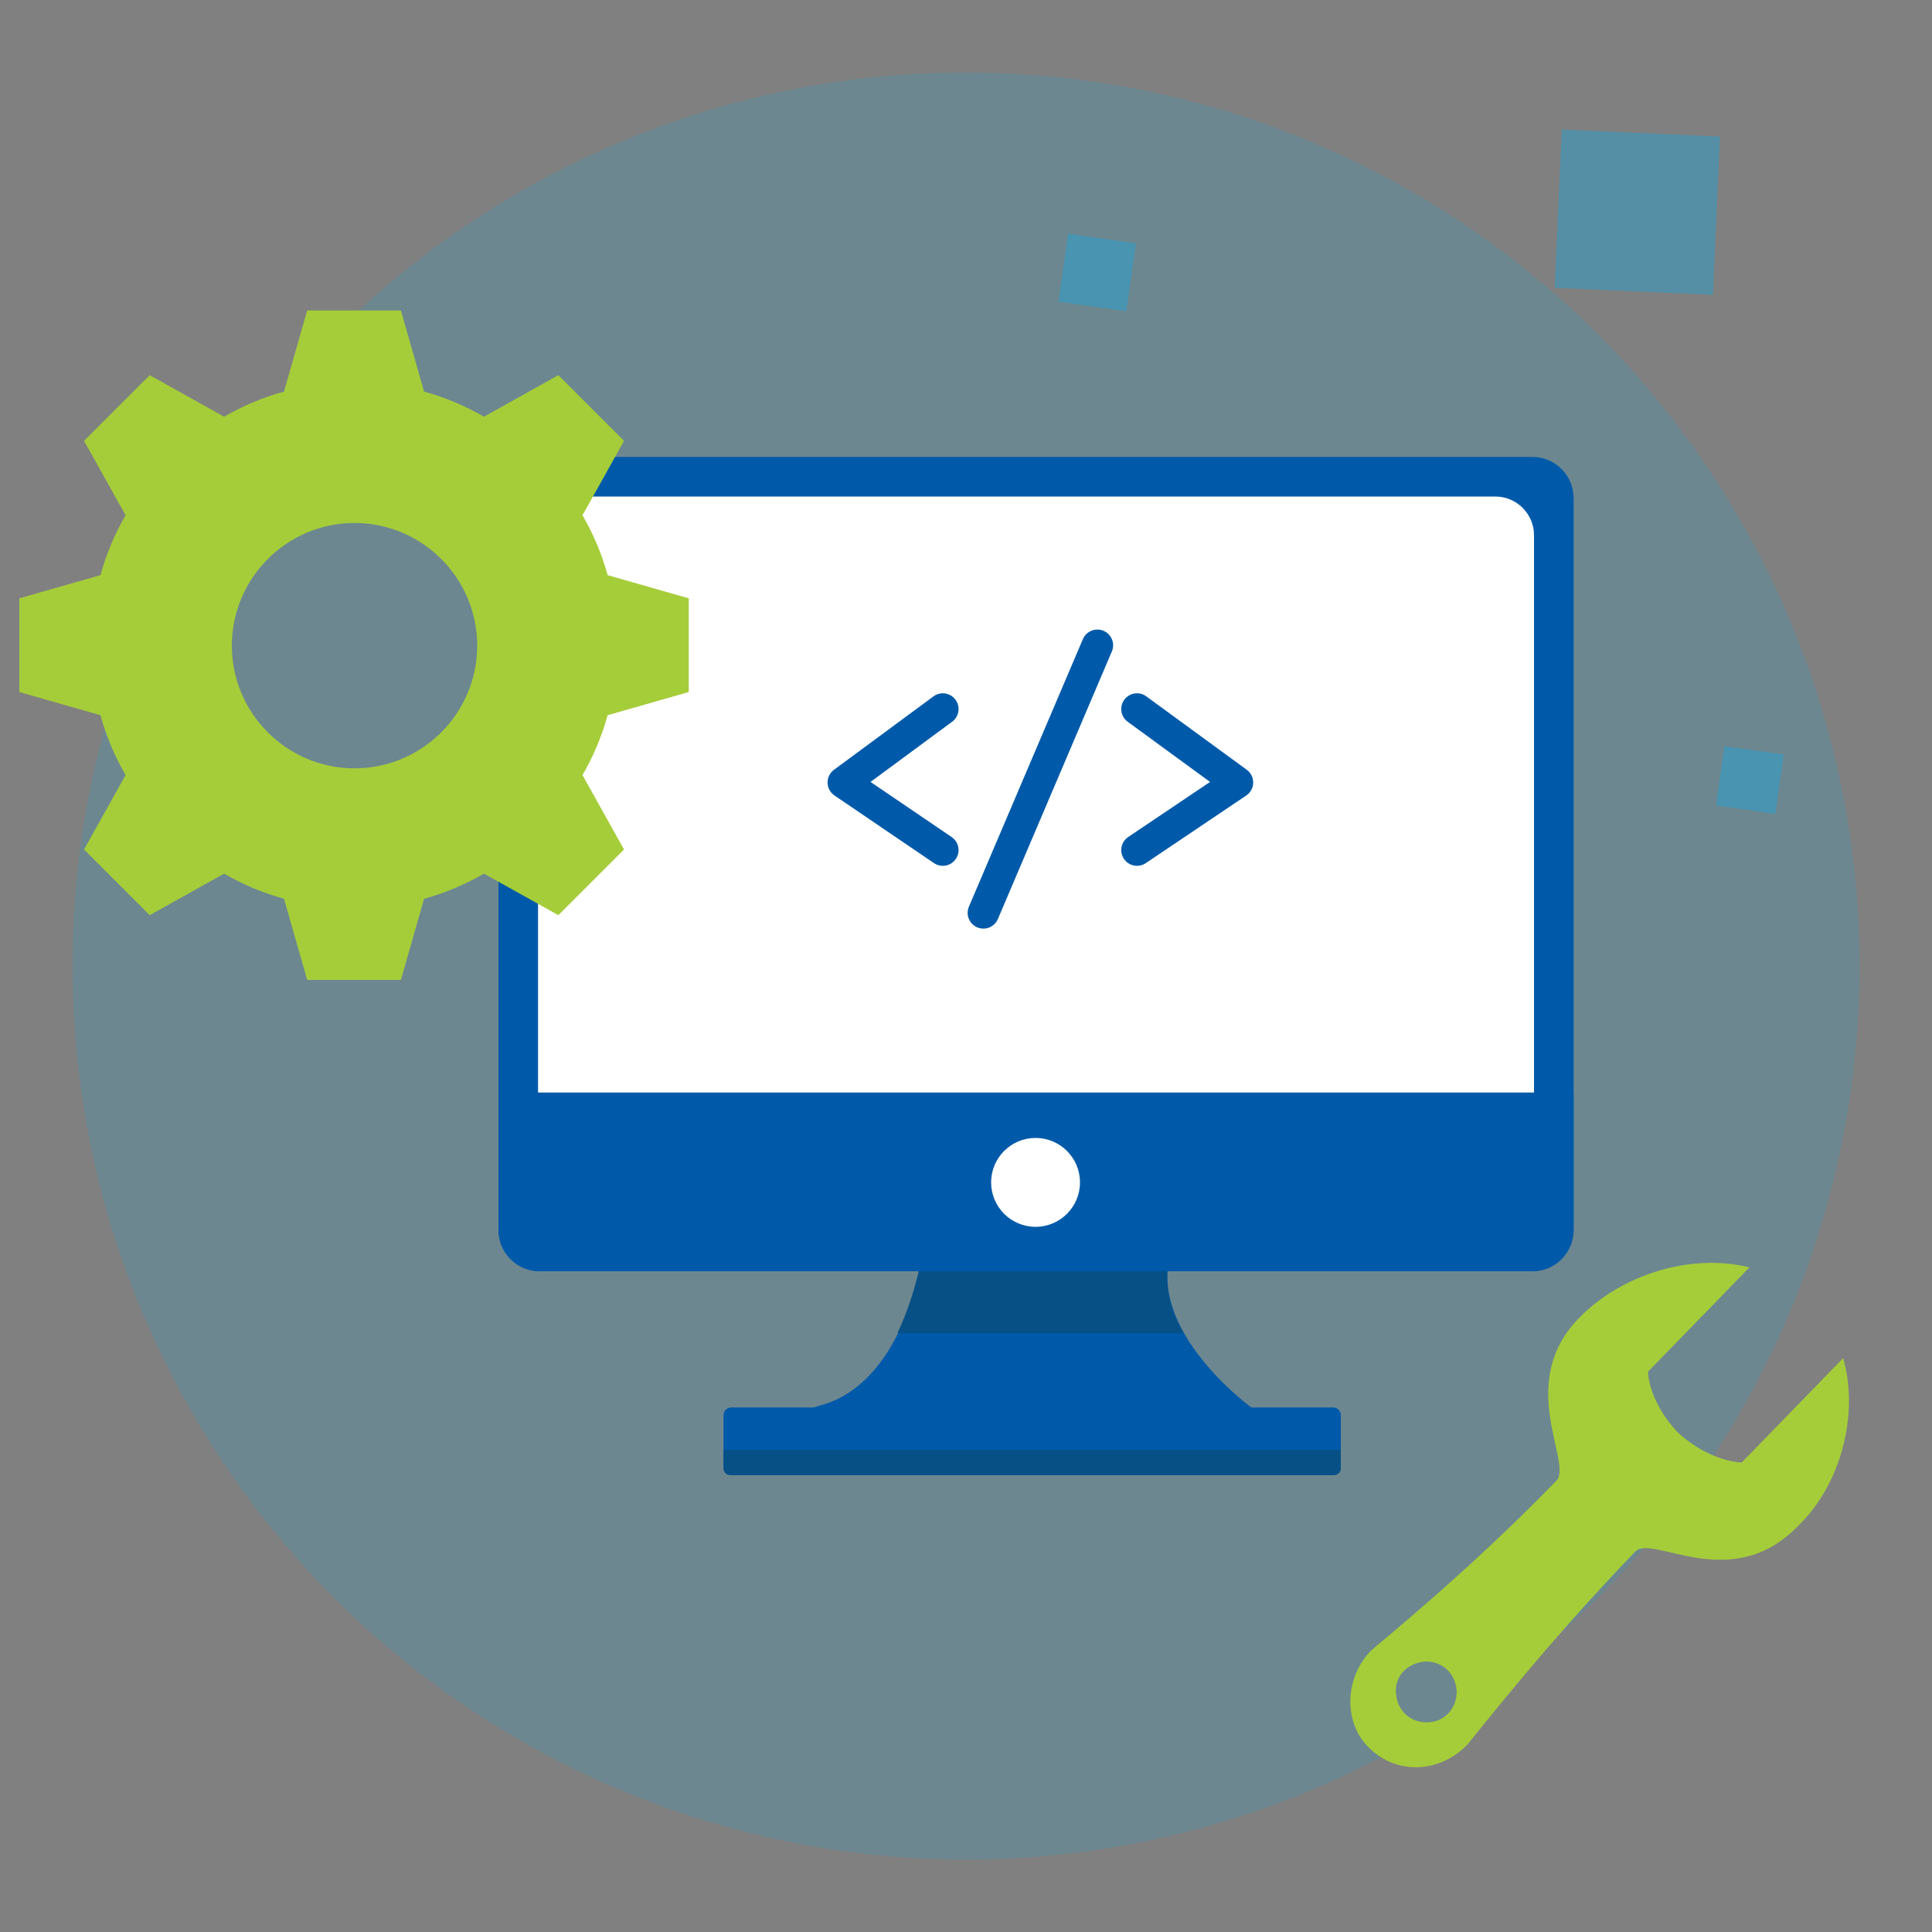 <?xml version="1.0" encoding="utf-8"?>
<!-- Generator: Adobe Illustrator 22.0.0, SVG Export Plug-In . SVG Version: 6.00 Build 0)  -->
<svg version="1.1" id="Layer_1" xmlns="http://www.w3.org/2000/svg" xmlns:xlink="http://www.w3.org/1999/xlink" x="0px" y="0px"
	 viewBox="0 0 200 200" style="enable-background:new 0 0 200 200;" xml:space="preserve">
<rect x="0" y="0" width="200" height="200" fill="#808080" stroke="none"/>
<style type="text/css">
	.st0{opacity:0.15;fill:#00ADEF;}
	.st1{opacity:0.29;}
	.st2{fill:#00ADEF;}
	.st3{fill:#0159AA;stroke:#07294D;stroke-width:0.25;stroke-miterlimit:10;}
	.st4{fill:#414042;stroke:#07294D;stroke-width:0.25;stroke-miterlimit:10;}
	.st5{fill:#FFFFFF;stroke:#07294D;stroke-width:0.25;stroke-miterlimit:10;}
	.st6{opacity:0.26;}
	.st7{fill:#FFFFFF;}
	.st8{fill:#EC1C24;stroke:#07294D;stroke-width:0.25;stroke-miterlimit:10;}
	.st9{fill:#EC1C24;}
	.st10{fill:#FFFFFF;stroke:#07294D;stroke-width:5.000000e-02;stroke-miterlimit:10;}
	.st11{fill:#414042;stroke:#07294D;stroke-width:5.000000e-02;stroke-miterlimit:10;}
	.st12{opacity:0.17;}
	.st13{fill:#2BADEA;}
	.st14{fill:#2BADEA;stroke:#07294D;stroke-width:5.000000e-02;stroke-miterlimit:10;}
	.st15{opacity:0.15;}
	.st16{fill:#0159AA;}
	.st17{fill:#1D81CC;stroke:#07294D;stroke-width:5.000000e-02;stroke-miterlimit:10;}
	.st18{opacity:0.34;}
	.st19{fill:#2BADEA;stroke:#07294D;stroke-width:1.5;stroke-linecap:round;stroke-linejoin:round;stroke-miterlimit:10;}
	.st20{fill:none;stroke:#07294D;stroke-width:1.5;stroke-linecap:round;stroke-linejoin:round;stroke-miterlimit:10;}
	.st21{fill:#FFFFFF;stroke:#07294D;stroke-width:1.5;stroke-linecap:round;stroke-linejoin:round;stroke-miterlimit:10;}
	.st22{fill:#EBFAFC;}
	.st23{fill:#FFFFFF;stroke:#07294D;stroke-miterlimit:10;}
	.st24{fill:#A6CE38;stroke:#07294D;stroke-width:1.5;stroke-linecap:round;stroke-linejoin:round;stroke-miterlimit:10;}
	.st25{fill:#414042;}
	.st26{opacity:0.45;fill:#A6CE38;}
	.st27{fill:#005AA9;}
	.st28{fill:none;stroke:#005AA9;stroke-width:3.303;stroke-linecap:round;stroke-linejoin:round;stroke-miterlimit:10;}
	.st29{fill:#FFFFFF;stroke:#005AA9;stroke-width:3.303;stroke-linecap:round;stroke-linejoin:round;stroke-miterlimit:10;}
	.st30{fill:none;stroke:#FFFFFF;stroke-width:3.303;stroke-linecap:round;stroke-linejoin:round;stroke-miterlimit:10;}
	.st31{fill:#A6CE38;}
	.st32{opacity:7.000000e-02;fill:#00ADEF;}
	.st33{fill:#D1D3D4;}
	.st34{fill:#6AC4EF;stroke:#231F20;stroke-miterlimit:10;}
	.st35{fill:none;stroke:#07294D;stroke-width:1.5;stroke-miterlimit:10;}
	.st36{fill:#FFFFFF;stroke:#07294D;stroke-width:1.2;stroke-miterlimit:10;}
	.st37{fill:#FFFFFF;stroke:#07294D;stroke-width:1.5;stroke-miterlimit:10;}
	.st38{fill:#A6CE38;stroke:#07294D;stroke-width:1.2;stroke-linecap:round;stroke-linejoin:round;stroke-miterlimit:10;}
	.st39{fill:#E6E7E8;}
	.st40{fill:#A6CE38;stroke:#07294D;stroke-width:1.5;stroke-miterlimit:10;}
	.st41{opacity:0.48;fill:#A6CE38;}
	.st42{fill:#F8BD7B;stroke:#07294D;stroke-width:1.5;stroke-linecap:round;stroke-linejoin:round;stroke-miterlimit:10;}
	.st43{opacity:0.42;}
	.st44{fill:#F8BD7B;}
	.st45{fill:#F8931D;stroke:#07294D;stroke-width:1.5;stroke-linecap:round;stroke-linejoin:round;stroke-miterlimit:10;}
	.st46{opacity:0.61;}
	.st47{opacity:0.26;fill:none;stroke:#FFFFFF;stroke-linecap:round;stroke-linejoin:round;stroke-miterlimit:10;}
	.st48{opacity:0.26;fill:#FFFFFF;}
	.st49{fill:#07294D;}
	.st50{fill:none;stroke:#07294D;stroke-width:2.931;stroke-miterlimit:10;}
	.st51{fill:#DA7B1B;}
	.st52{fill:none;stroke:#07294D;stroke-width:2.931;stroke-linecap:round;stroke-miterlimit:10;}
	.st53{fill:#F8931D;}
	
		.st54{opacity:0.26;fill:none;stroke:#FFFFFF;stroke-width:1.954;stroke-linecap:round;stroke-linejoin:round;stroke-miterlimit:10;}
	.st55{opacity:0.61;clip-path:url(#SVGID_2_);}
	.st56{opacity:0.61;clip-path:url(#SVGID_4_);}
	.st57{opacity:0.21;}
	.st58{opacity:0.39;}
	.st59{fill:none;stroke:#07294D;stroke-width:1.2;stroke-miterlimit:10;}
	.st60{fill:#0159AA;stroke:#07294D;stroke-width:1.2;stroke-miterlimit:10;}
	.st61{fill:#FFFFFF;stroke:#07294D;stroke-width:1.7;stroke-miterlimit:10;}
	.st62{fill:#1D81CC;stroke:#07294D;stroke-width:1.5;stroke-miterlimit:10;}
	.st63{opacity:0.2;fill:#00ADEF;}
	.st64{clip-path:url(#SVGID_6_);}
	.st65{fill:none;stroke:#07294D;stroke-width:1.95;stroke-miterlimit:10;}
	.st66{opacity:0.16;}
	.st67{opacity:0.3;}
	.st68{fill:#BCBEC0;stroke:#07294D;stroke-width:1.5;stroke-linecap:round;stroke-linejoin:round;stroke-miterlimit:10;}
	.st69{opacity:0.17;fill:none;stroke:#2BADEA;stroke-width:1.5;stroke-linecap:round;stroke-linejoin:round;stroke-miterlimit:10;}
	.st70{fill:#F49123;stroke:#07294D;stroke-width:1.5;stroke-linecap:round;stroke-linejoin:round;stroke-miterlimit:10;}
	.st71{opacity:0.31;}
	.st72{fill:#F49123;}
	.st73{fill:#F8931D;stroke:#07294D;stroke-width:1.3;stroke-linecap:round;stroke-linejoin:round;stroke-miterlimit:10;}
	.st74{fill:#F8BD7B;stroke:#07294D;stroke-width:1.3;stroke-linecap:round;stroke-linejoin:round;stroke-miterlimit:10;}
	.st75{fill:#F8BD7B;stroke:#07294D;stroke-linecap:round;stroke-linejoin:round;stroke-miterlimit:10;}
	.st76{fill:none;stroke:#07294D;stroke-width:1.3;stroke-linecap:round;stroke-linejoin:round;stroke-miterlimit:10;}
	.st77{opacity:0.12;fill:#A6CE38;}
	.st78{opacity:0.57;fill:#F8BD7B;}
	.st79{opacity:0.18;fill:#F8BD7B;}
	.st80{fill:none;stroke:#005AA9;stroke-width:2.815;stroke-linecap:round;stroke-linejoin:round;stroke-miterlimit:10;}
	.st81{fill:#065086;}
	.st82{fill:#86E0FC;}
	.st83{fill:none;stroke:#86E0FC;stroke-width:2;stroke-linecap:round;stroke-linejoin:round;stroke-miterlimit:10;}
	.st84{fill:#1D81CC;stroke:#07294D;stroke-width:1.5;stroke-linecap:round;stroke-linejoin:round;stroke-miterlimit:10;}
	.st85{opacity:0.33;}
	.st86{fill:#44C1F2;stroke:#07294D;stroke-linecap:round;stroke-linejoin:round;stroke-miterlimit:10;}
	.st87{fill:#EC1C24;stroke:#07294D;stroke-linecap:round;stroke-linejoin:round;stroke-miterlimit:10;}
	.st88{fill:#EC1C24;stroke:#07294D;stroke-width:1.5;stroke-miterlimit:10;}
	.st89{fill:#1D81CC;}
	.st90{fill:#FFB1BA;}
	.st91{fill:#F9BBC4;}
	.st92{fill:none;stroke:#07294D;stroke-width:2.672;stroke-miterlimit:10;}
	.st93{fill:none;stroke:#07294D;stroke-width:2.672;stroke-linecap:round;stroke-linejoin:round;stroke-miterlimit:10;}
	.st94{fill:#EC1C24;stroke:#B70F1B;stroke-width:2.672;stroke-miterlimit:10;}
	.st95{fill:#EC1C24;stroke:#B70F1B;stroke-width:1.781;stroke-linejoin:round;stroke-miterlimit:10;}
	.st96{fill:#E1ECEF;}
	.st97{fill:#B70F1B;}
	.st98{fill:none;stroke:#07294D;stroke-miterlimit:10;}
	.st99{fill:none;}
	.st100{fill:none;stroke:#07294D;stroke-linecap:round;stroke-linejoin:round;stroke-miterlimit:10;}
	.st101{fill:none;stroke:#07294D;stroke-width:1.5;stroke-linecap:round;stroke-miterlimit:10;}
	.st102{opacity:0.26;fill:none;stroke:#FFFFFF;stroke-width:1.5;stroke-linecap:round;stroke-miterlimit:10;}
	.st103{fill:#B3B3B3;}
	
		.st104{opacity:0.17;fill:none;stroke:#2BADEA;stroke-width:3.131;stroke-linecap:round;stroke-linejoin:round;stroke-miterlimit:10;}
	.st105{fill:#A5CD39;}
	.st106{fill:#F6921E;}
	.st107{opacity:0.15;fill:#00ACEE;}
	.st108{fill:#00ACEE;}
	.st109{fill:none;stroke:#00ADEE;stroke-width:2;stroke-linecap:round;stroke-miterlimit:10;}
	.st110{fill:none;stroke:#005AA9;stroke-width:3.259;stroke-linecap:round;stroke-linejoin:round;stroke-miterlimit:10;}
	.st111{opacity:0.3;fill:#0159AA;}
	.st112{opacity:0.3;fill:none;stroke:#2BADEA;stroke-width:0.5;stroke-miterlimit:10;}
	.st113{fill:#FFBAC3;}
	.st114{fill:#E2F3F7;}
	.st115{fill:#00ADEE;stroke:#B8C4C4;stroke-miterlimit:10;}
	.st116{opacity:0.5;}
	.st117{fill:#A3B7CE;}
	.st118{fill:none;stroke:#A5CD39;stroke-width:3.127;stroke-linecap:round;stroke-linejoin:round;stroke-miterlimit:10;}
	.st119{fill:#A6CE38;stroke:#A5CD39;stroke-width:3.127;stroke-linecap:round;stroke-linejoin:round;stroke-miterlimit:10;}
	.st120{fill:#FFFFFF;stroke:#005AA9;stroke-width:3.127;stroke-linecap:round;stroke-linejoin:round;stroke-miterlimit:10;}
	.st121{fill:none;stroke:#005AA9;stroke-width:3.127;stroke-linecap:round;stroke-linejoin:round;stroke-miterlimit:10;}
	.st122{fill:#0C76C4;}
	.st123{fill:#97BD34;}
	.st124{fill:none;stroke:#F6921E;stroke-width:4;stroke-linecap:round;stroke-miterlimit:10;}
	.st125{fill:#FFFFFF;stroke:#F6921E;stroke-width:2.964;stroke-linecap:round;stroke-miterlimit:10;}
	.st126{opacity:0.2;}
	.st127{fill:#E8F3FB;}
	.st128{fill:#C0E247;}
	.st129{fill:#EEEEEE;stroke:#F6921E;stroke-width:1.264;stroke-miterlimit:10;}
	.st130{fill:#0896C1;}
	
		.st131{opacity:0.26;fill:none;stroke:#FFFFFF;stroke-width:4.095;stroke-linecap:round;stroke-linejoin:round;stroke-miterlimit:10;}
	.st132{opacity:0.61;clip-path:url(#SVGID_8_);}
</style>
<g>
	<g>
		<circle class="st0" cx="100" cy="100" r="92.5"/>
		<path class="st27" d="M95.8,128.5c0,0-1.6,14.5-10.9,17s44.9,0.4,44.9,0.4s-12.8-9.1-7.8-18.2L95.8,128.5z"/>
		<path id="XMLID_264_" class="st27" d="M138,152.7H75.7c-0.5,0-0.8-0.4-0.8-0.8v-5.4c0-0.5,0.4-0.8,0.8-0.8H138
			c0.5,0,0.8,0.4,0.8,0.8v5.4C138.8,152.3,138.4,152.7,138,152.7z"/>
		<path class="st81" d="M122.5,138c-1.7-3-2.5-6.6-0.5-10.2l-26.3,0.7c0,0-0.6,4.9-2.8,9.5H122.5z"/>
		<path id="XMLID_266_" class="st27" d="M158.6,131.6H55.9c-2.4,0-4.3-1.9-4.3-4.3V51.6c0-2.4,1.9-4.3,4.3-4.3h102.7
			c2.4,0,4.3,1.9,4.3,4.3v75.6C162.9,129.7,161,131.6,158.6,131.6z"/>
		<path id="XMLID_256_" class="st7" d="M154.8,127.4H59.7c-2.2,0-4-1.8-4-4V55.4c0-2.2,1.8-4,4-4h95.1c2.2,0,4,1.8,4,4v68.1
			C158.8,125.7,157,127.4,154.8,127.4z"/>
		<path class="st27" d="M51.6,113.1v14.2c0,2.4,1.9,4.3,4.3,4.3h102.7c2.4,0,4.3-1.9,4.3-4.3v-14.2H51.6z"/>
		<g class="st18">
			
				<rect x="161.3" y="13.7" transform="matrix(4.451356e-02 -0.999 0.999 4.451356e-02 140.073 190.318)" class="st2" width="16.4" height="16.4"/>
		</g>
		<g class="st18">
			
				<rect x="110" y="24.6" transform="matrix(0.14 -0.99 0.99 0.14 69.82 136.682)" class="st2" width="7.1" height="7.1"/>
		</g>
		<g class="st18">
			
				<rect x="178" y="77.6" transform="matrix(0.14 -0.99 0.99 0.14 75.898 248.739)" class="st2" width="6.2" height="6.2"/>
		</g>
		<circle id="XMLID_262_" class="st7" cx="107.2" cy="122.4" r="4.6"/>
		<path class="st105" d="M190.8,140.6l-10.5,10.8c0,0-3.1,0-6.5-3c-3.2-3.3-3.2-6.4-3.2-6.4l10.5-10.8c-6-1.5-13.2,0.7-17.6,5.2
			c-6.7,6.8-0.6,15.1-2.4,16.9c-9.2,9.5-18.7,17.1-19.2,17.6c-2.8,2.9-2.8,7.6-0.1,10.1c2.9,2.8,7.3,2.5,10.1-0.4
			c0.3-0.3,8.2-10.5,17.4-20c1.8-1.8,9.9,4.5,16.8-2.6C190.5,153.8,192.5,146.5,190.8,140.6z M147.7,178.3c-1.8,0-3.1-1.3-3.2-3.1
			s1.3-3.1,3.1-3.2c1.8,0,3.1,1.3,3.2,3.1C150.8,176.9,149.5,178.3,147.7,178.3z"/>
		<g transform="translate(0,-952.362)">
			<path class="st105" d="M31.8,984.5l-2.4,8.4c-2.2,0.6-4.3,1.5-6.2,2.6l-7.7-4.3l-6.8,6.8l4.3,7.7c-1.1,1.9-2,4-2.6,6.2l-8.4,2.4
				v9.7l8.4,2.4c0.6,2.2,1.5,4.3,2.6,6.2l-4.3,7.7l6.8,6.8l7.7-4.3c1.9,1.1,4,2,6.2,2.6l2.4,8.4h9.7l2.4-8.4
				c2.2-0.6,4.3-1.5,6.2-2.6l7.7,4.3l6.8-6.8l-4.3-7.7c1.1-1.9,2-4,2.6-6.2l8.4-2.4v-9.7l-8.4-2.4c-0.6-2.2-1.5-4.3-2.6-6.2l4.3-7.7
				l-6.8-6.8l-7.7,4.3c-1.9-1.1-4-2-6.2-2.6l-2.4-8.4H31.8z M36.7,1006.5c7,0,12.7,5.7,12.7,12.7s-5.7,12.7-12.7,12.7
				s-12.7-5.7-12.7-12.7S29.7,1006.5,36.7,1006.5z"/>
		</g>
	</g>
	<path class="st81" d="M138.1,152.7H75.6c-0.4,0-0.7-0.3-0.7-0.7v-1.9h63.9v1.9C138.8,152.4,138.5,152.7,138.1,152.7z"/>
	<polyline class="st110" points="97.6,73.4 87.3,81 97.6,88 	"/>
	<polyline class="st110" points="117.7,73.4 128.1,81 117.7,88 	"/>
	<line class="st110" x1="113.6" y1="66.8" x2="101.8" y2="94.5"/>
</g>
</svg>
